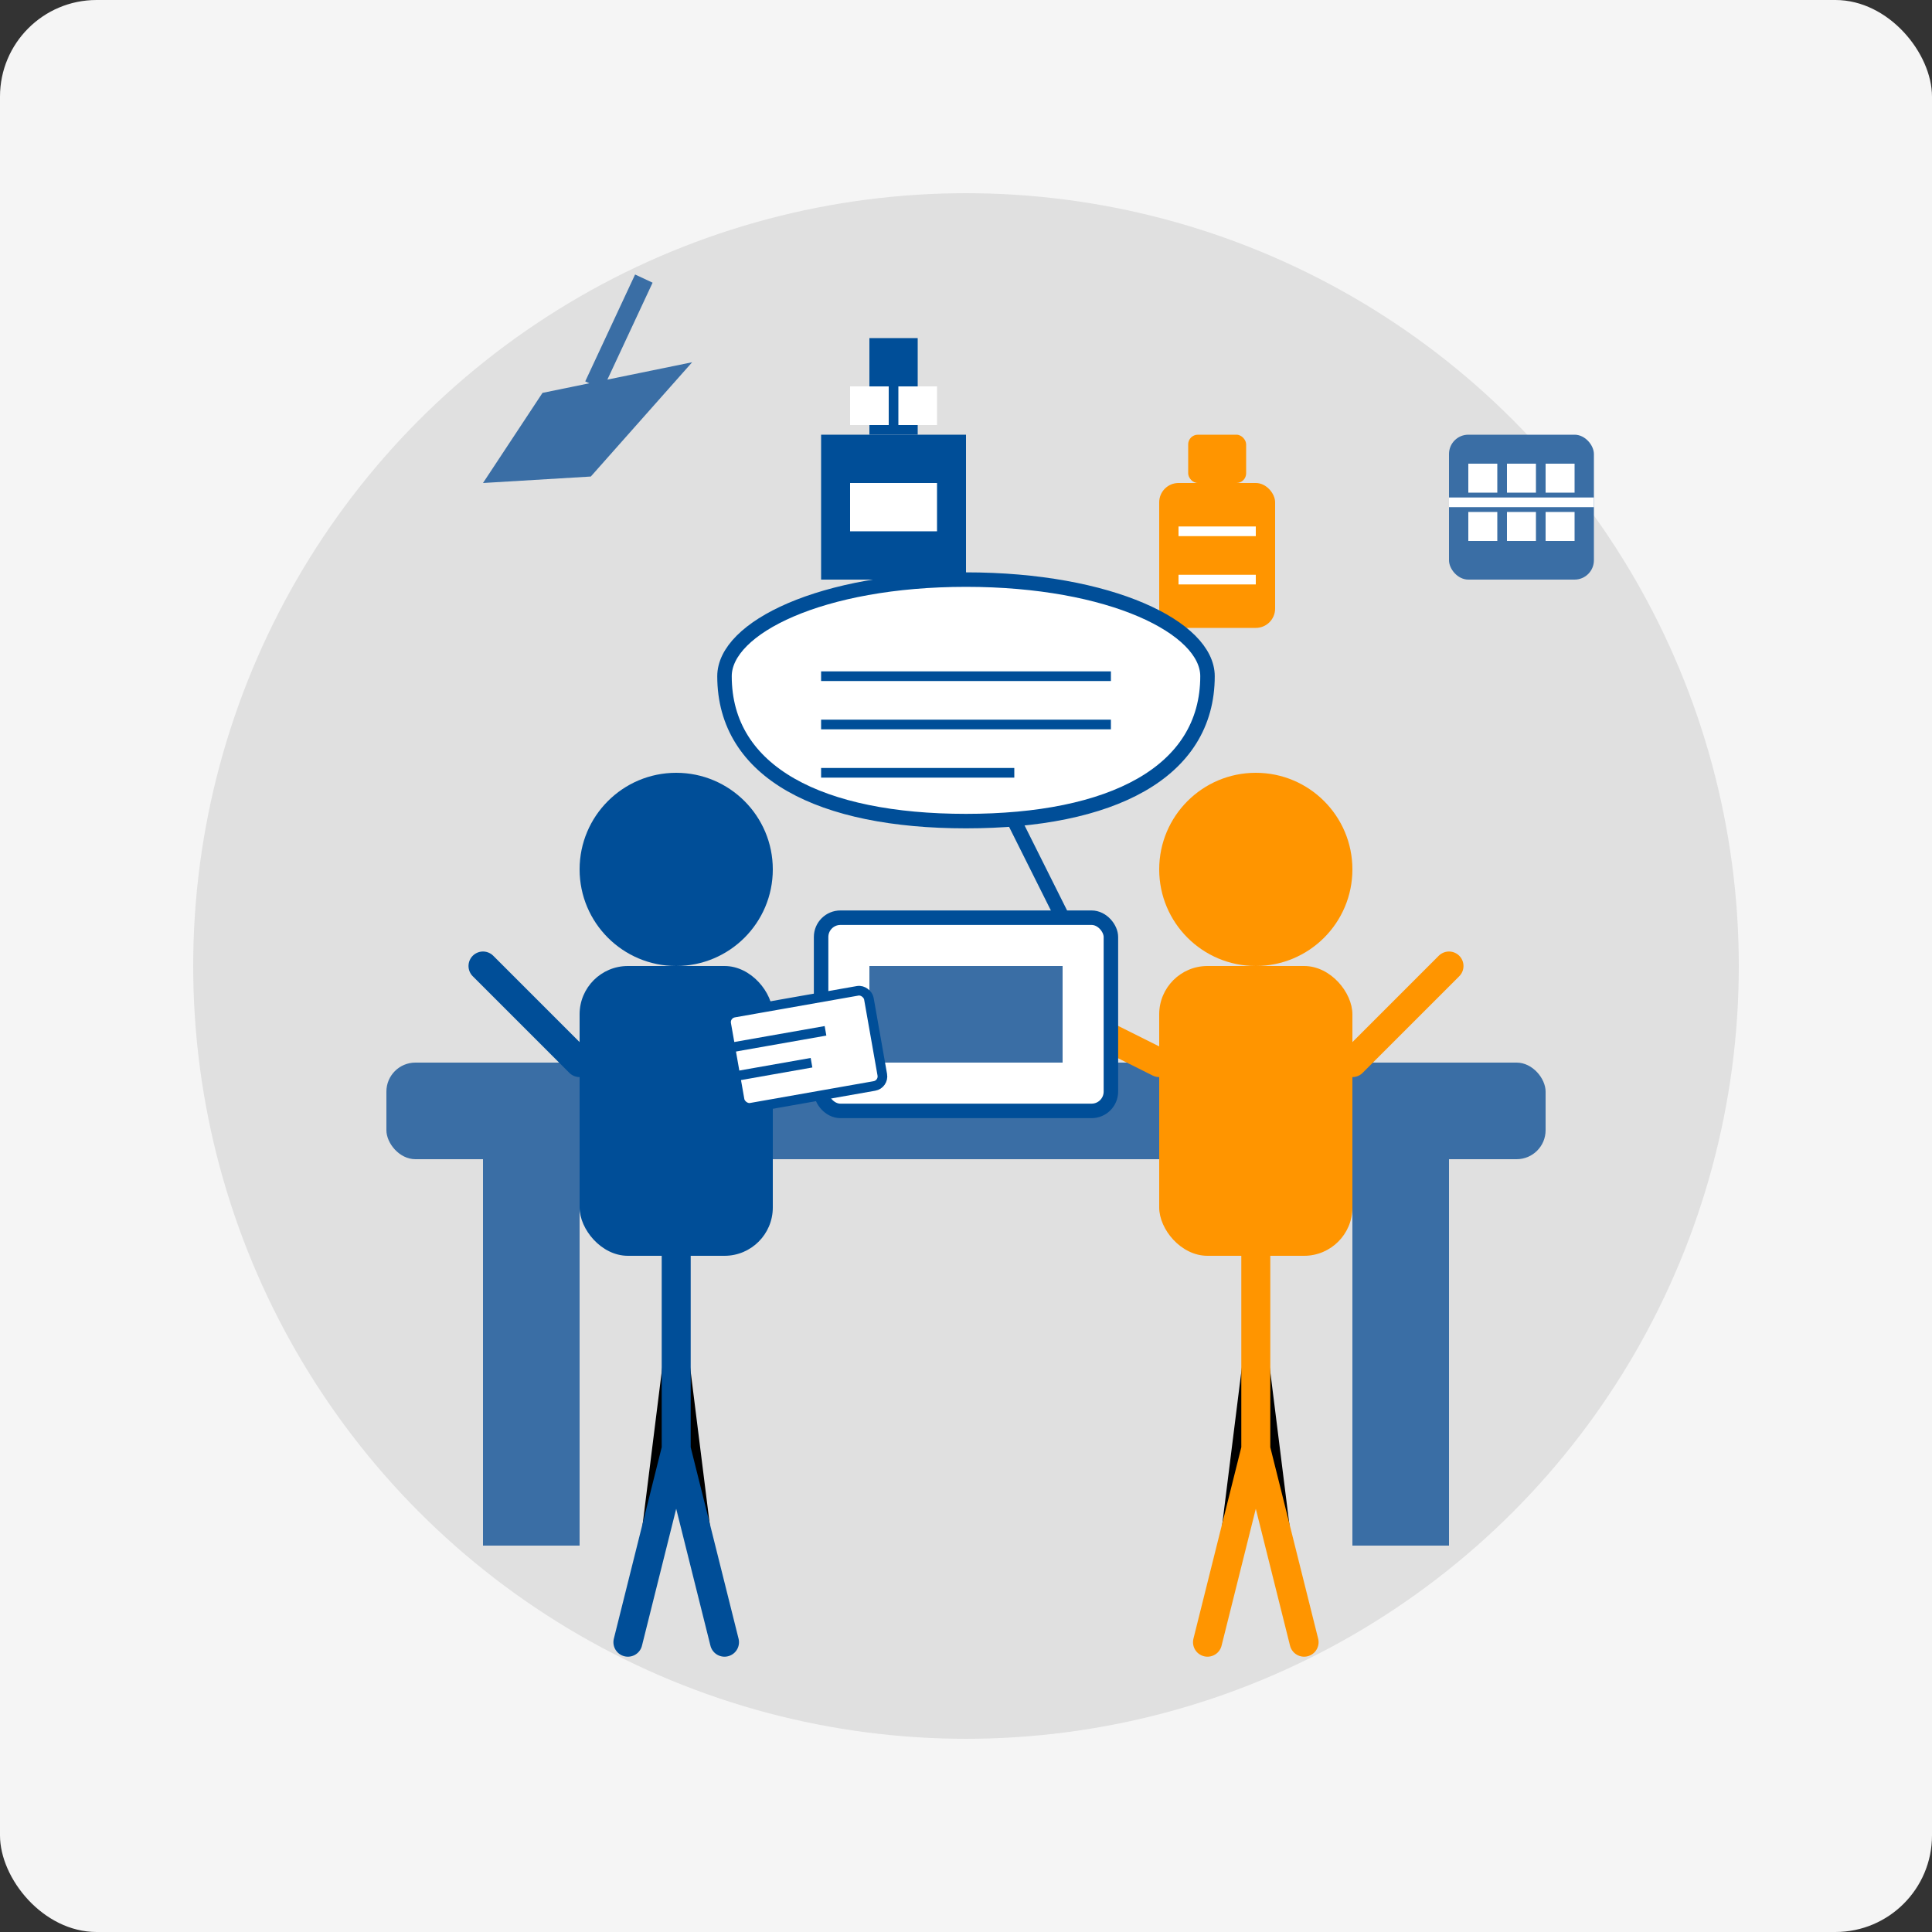 <svg xmlns="http://www.w3.org/2000/svg" viewBox="0 0 200 200" width="200" height="200">
  <rect x="0" y="0" width="200" height="200" fill="#333333" stroke="none"/>
  <!-- Individual consulting icon -->
  <rect x="0" y="0" width="200" height="200" fill="#f5f5f5" rx="10" ry="10"/>
  
  <!-- Background circle -->
  <circle cx="100" cy="100" r="80" fill="#e0e0e0"/>
  
  <!-- Desk -->
  <rect x="40" y="110" width="120" height="10" rx="3" fill="#3a6ea5"/>
  <rect x="50" y="120" width="10" height="40" fill="#3a6ea5"/>
  <rect x="140" y="120" width="10" height="40" fill="#3a6ea5"/>
  
  <!-- Travel consultant -->
  <circle cx="70" cy="90" r="10" fill="#004e98"/> <!-- Head -->
  <rect x="60" y="100" width="20" height="30" rx="5" fill="#004e98"/> <!-- Body -->
  <line x1="60" y1="110" x2="50" y2="100" stroke="#004e98" stroke-width="3" stroke-linecap="round"/> <!-- Left arm -->
  <line x1="80" y1="110" x2="90" y2="105" stroke="#004e98" stroke-width="3" stroke-linecap="round"/> <!-- Right arm -->
  <path d="M70 130 L70 150 L65 170 M70 130 L70 150 L75 170" stroke="#004e98" stroke-width="3" stroke-linecap="round"/> <!-- Legs -->
  
  <!-- Client -->
  <circle cx="130" cy="90" r="10" fill="#ff9500"/> <!-- Head -->
  <rect x="120" y="100" width="20" height="30" rx="5" fill="#ff9500"/> <!-- Body -->
  <line x1="120" y1="110" x2="110" y2="105" stroke="#ff9500" stroke-width="3" stroke-linecap="round"/> <!-- Left arm -->
  <line x1="140" y1="110" x2="150" y2="100" stroke="#ff9500" stroke-width="3" stroke-linecap="round"/> <!-- Right arm -->
  <path d="M130 130 L130 150 L125 170 M130 130 L130 150 L135 170" stroke="#ff9500" stroke-width="3" stroke-linecap="round"/> <!-- Legs -->
  
  <!-- Computer/tablet on desk -->
  <rect x="85" y="95" width="30" height="20" rx="2" fill="#ffffff" stroke="#004e98" stroke-width="1.5"/>
  <rect x="90" y="100" width="20" height="10" fill="#3a6ea5"/>
  
  <!-- Travel documents -->
  <rect x="75" y="105" width="15" height="10" rx="1" fill="#ffffff" stroke="#004e98" stroke-width="1" transform="rotate(-10, 75, 105)"/>
  <rect x="73" y="108" width="12" height="1" fill="#004e98" transform="rotate(-10, 75, 105)"/>
  <rect x="73" y="111" width="10" height="1" fill="#004e98" transform="rotate(-10, 75, 105)"/>
  
  <!-- Destination icons floating above -->
  
  <!-- Plane icon -->
  <path d="M50 50 L60 45 L75 50 L60 55 Z" fill="#3a6ea5" transform="rotate(-30, 50, 50)"/>
  <path d="M65 47 L75 40" stroke="#3a6ea5" stroke-width="2" transform="rotate(-30, 50, 50)"/>
  
  <!-- Hotel icon -->
  <rect x="85" y="45" width="15" height="15" fill="#004e98"/>
  <rect x="90" y="35" width="5" height="10" fill="#004e98"/>
  <rect x="88" y="50" width="9" height="5" fill="#ffffff"/>
  <rect x="88" y="40" width="4" height="4" fill="#ffffff"/>
  <rect x="93" y="40" width="4" height="4" fill="#ffffff"/>
  
  <!-- Luggage icon -->
  <rect x="120" y="50" width="12" height="15" rx="2" fill="#ff9500"/>
  <rect x="123" y="45" width="6" height="5" rx="1" fill="#ff9500"/>
  <line x1="122" y1="55" x2="130" y2="55" stroke="#ffffff" stroke-width="1"/>
  <line x1="122" y1="60" x2="130" y2="60" stroke="#ffffff" stroke-width="1"/>
  
  <!-- Calendar icon -->
  <rect x="150" y="45" width="15" height="15" rx="2" fill="#3a6ea5"/>
  <rect x="152" y="48" width="3" height="3" fill="#ffffff"/>
  <rect x="156" y="48" width="3" height="3" fill="#ffffff"/>
  <rect x="160" y="48" width="3" height="3" fill="#ffffff"/>
  <rect x="152" y="53" width="3" height="3" fill="#ffffff"/>
  <rect x="156" y="53" width="3" height="3" fill="#ffffff"/>
  <rect x="160" y="53" width="3" height="3" fill="#ffffff"/>
  <line x1="150" y1="52" x2="165" y2="52" stroke="#ffffff" stroke-width="1"/>
  
  <!-- Speech bubbles -->
  <path d="M75 70 C75 65, 85 60, 100 60 C115 60, 125 65, 125 70 C125 80, 115 85, 100 85 C85 85, 75 80, 75 70 Z" fill="#ffffff" stroke="#004e98" stroke-width="1.5"/>
  <path d="M105 85 L110 95" stroke="#004e98" stroke-width="1.5" fill="none"/>
  <line x1="85" y1="70" x2="115" y2="70" stroke="#004e98" stroke-width="1"/>
  <line x1="85" y1="75" x2="115" y2="75" stroke="#004e98" stroke-width="1"/>
  <line x1="85" y1="80" x2="105" y2="80" stroke="#004e98" stroke-width="1"/>
</svg>
